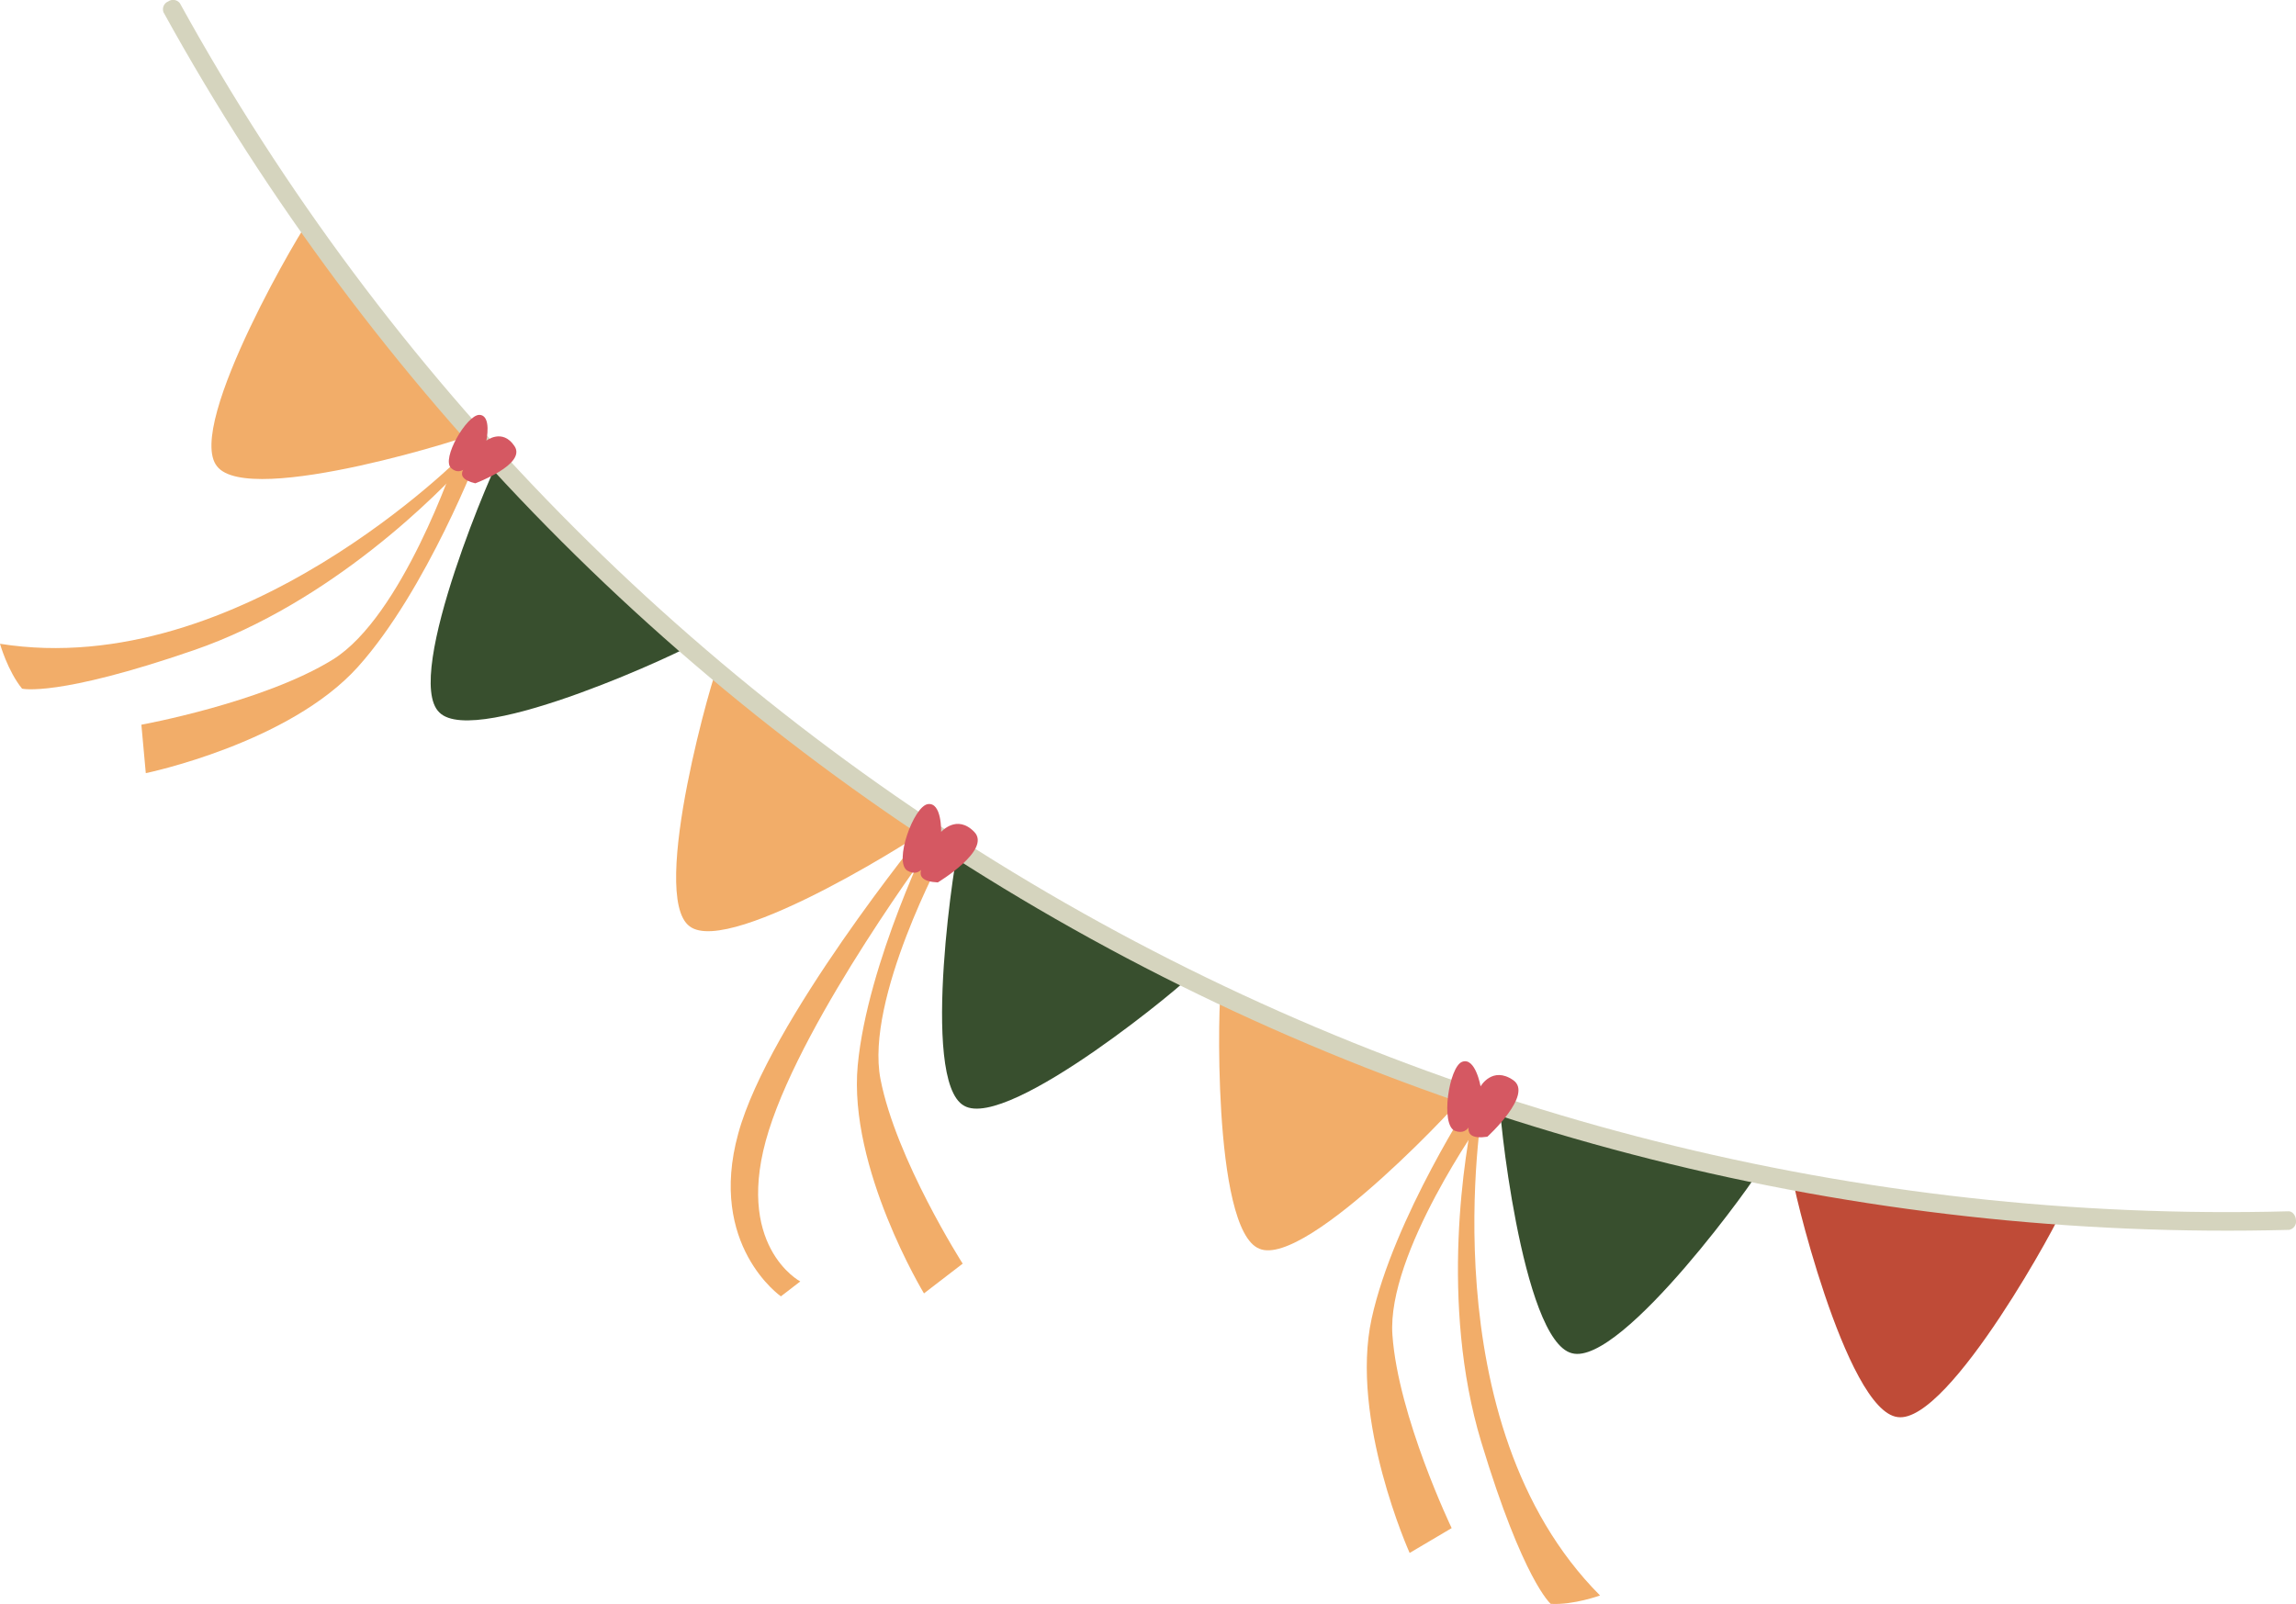 <?xml version="1.0" encoding="UTF-8"?> <svg xmlns="http://www.w3.org/2000/svg" width="395" height="276" viewBox="0 0 395 276" fill="none"><g clip-path="url(#clip0_52_307)"><path d="M331.363 206.092C323.653 205.1 315.997 203.884 308.395 202.445C307.959 202.445 317.486 242.796 326.476 243.86C335.415 245.126 355.053 208.523 354.642 208.409C346.842 207.868 339.083 207.096 331.363 206.092Z" fill="#BF4B37"></path><path d="M280.154 196.058C272.73 194.074 265.361 191.898 258.047 189.531C257.623 189.468 261.738 230.68 270.424 232.87C279.046 235.25 303.065 201.477 302.672 201.325C295.109 199.78 287.603 198.024 280.154 196.058Z" fill="#384F2E"></path><path d="M231.034 179.63C223.952 176.743 216.959 173.656 210.054 170.368C209.642 170.254 208.389 211.618 216.663 214.891C224.861 218.341 252.919 187.898 252.546 187.67C245.303 185.201 238.133 182.521 231.034 179.63Z" fill="#F2AD69"></path><path d="M184.636 157.15C177.997 153.381 171.455 149.431 165.011 145.299C164.618 145.135 158.085 185.992 165.859 190.284C173.538 194.716 205.204 168.127 204.863 167.861C198.03 164.481 191.287 160.91 184.636 157.15Z" fill="#384F2E"></path><path d="M141.479 128.928C135.343 124.345 129.35 119.584 123.5 114.647C123.133 114.431 111.472 154.149 118.644 159.404C125.703 164.816 160.522 142.438 160.212 142.147C153.826 137.926 147.582 133.52 141.479 128.928Z" fill="#F2AD69"></path><path d="M102.14 95.307C96.628 89.947 91.262 84.42 86.041 78.727C85.706 78.467 69.113 116.444 75.589 122.604C81.92 128.935 119.379 111.209 119.1 110.886C113.305 105.864 107.652 100.671 102.14 95.307Z" fill="#384F2E"></path><path d="M67.195 56.608C62.379 50.522 57.724 44.276 53.229 37.87C52.925 37.572 31.66 73.232 37.339 80.246C42.872 87.394 82.369 74.77 82.135 74.403C76.999 68.63 72.019 62.698 67.195 56.608Z" fill="#F2AD69"></path><path d="M28.938 0.247C28.587 0.389 28.306 0.663 28.154 1.009C28.001 1.355 27.99 1.747 28.121 2.102C64.003 67.201 117.096 121.181 181.593 158.137C246.089 195.094 319.507 213.604 393.816 211.643C394.183 211.575 394.51 211.37 394.73 211.068C394.95 210.767 395.047 210.393 395 210.023C394.968 209.13 394.367 208.428 393.734 208.447C320.013 210.39 247.177 192.025 183.193 155.358C119.208 118.692 66.538 65.137 30.945 0.551C30.713 0.252 30.376 0.053 30.002 -0.004C29.628 -0.06 29.247 0.03 28.938 0.247Z" fill="#D5D4BE"></path><path d="M255.053 190.55C255.053 190.55 245.696 244.86 275.267 274.557C275.267 274.557 270.721 276.228 266.784 276C266.784 276 262.048 272.018 254.831 248.146C247.614 224.273 252.001 198.064 253.755 190.366L255.053 190.55Z" fill="#F2AD69"></path><path d="M253.704 188.347C253.704 188.347 239.777 209.554 235.978 226.9C232.18 244.246 242.512 267.239 242.512 267.239L249.741 262.965C249.741 262.965 240.543 243.777 239.549 229.724C238.555 215.67 255.091 192.531 255.091 192.531L253.704 188.347Z" fill="#F2AD69"></path><path d="M79.938 77.974C79.938 77.974 41.39 117.356 2.90248e-05 110.785C2.90248e-05 110.785 1.304 115.444 3.798 118.508C3.798 118.508 9.8 120.015 33.376 111.88C56.951 103.745 75.633 84.861 80.856 78.93L79.938 77.974Z" fill="#F2AD69"></path><path d="M82.496 77.79C82.496 77.79 73.462 101.504 61.604 114.729C49.747 127.953 25.082 133.049 25.082 133.049L24.323 124.712C24.323 124.712 45.258 120.914 57.242 113.507C69.227 106.1 78.286 79.132 78.286 79.132L82.496 77.79Z" fill="#F2AD69"></path><path d="M160.484 142.913C160.484 142.913 149.222 165.652 147.563 183.327C145.904 201.002 158.958 222.576 158.958 222.576L165.618 217.455C165.618 217.455 154.16 199.527 151.476 185.694C148.791 171.862 162.377 146.869 162.377 146.869L160.484 142.913Z" fill="#F2AD69"></path><path d="M127.007 195.064C132.274 175.812 158.864 143.204 158.864 143.204L160.763 144.888C160.763 144.888 138.542 174.641 132.274 194.507C126.007 214.372 137.675 220.519 137.675 220.519L134.345 223.083C134.345 223.083 121.708 214.309 127.007 195.064Z" fill="#F2AD69"></path><path d="M255.882 195.614C255.882 195.614 263.897 188.322 260.314 185.865C256.73 183.409 254.717 186.948 254.717 186.948C254.717 186.948 253.831 181.884 251.552 182.719C249.273 183.555 247.753 193.665 250.336 194.614C252.919 195.564 253.331 192.285 253.331 192.285C253.331 192.285 250.621 196.399 255.882 195.614Z" fill="#D55862"></path><path d="M81.768 83.171C81.768 83.171 90.593 79.911 88.523 76.783C86.453 73.656 83.673 75.828 83.673 75.828C83.673 75.828 84.617 71.453 82.477 71.396C80.337 71.339 75.836 78.993 77.627 80.569C79.419 82.145 80.793 79.677 80.793 79.677C80.793 79.677 77.273 82.095 81.768 83.171Z" fill="#D55862"></path><path d="M161.339 151.851C161.339 151.851 170.626 146.261 167.613 143.159C164.599 140.057 161.915 143.159 161.915 143.159C161.915 143.159 162.048 138 159.611 138.38C157.173 138.76 153.723 148.376 156.091 149.813C158.458 151.25 159.484 148.116 159.484 148.116C159.484 148.116 156.021 151.592 161.339 151.851Z" fill="#D55862"></path></g><defs><clipPath id="clip0_52_307"><rect width="395" height="276" fill="white" transform="matrix(-1 0 0 1 395 0)"></rect></clipPath></defs></svg> 